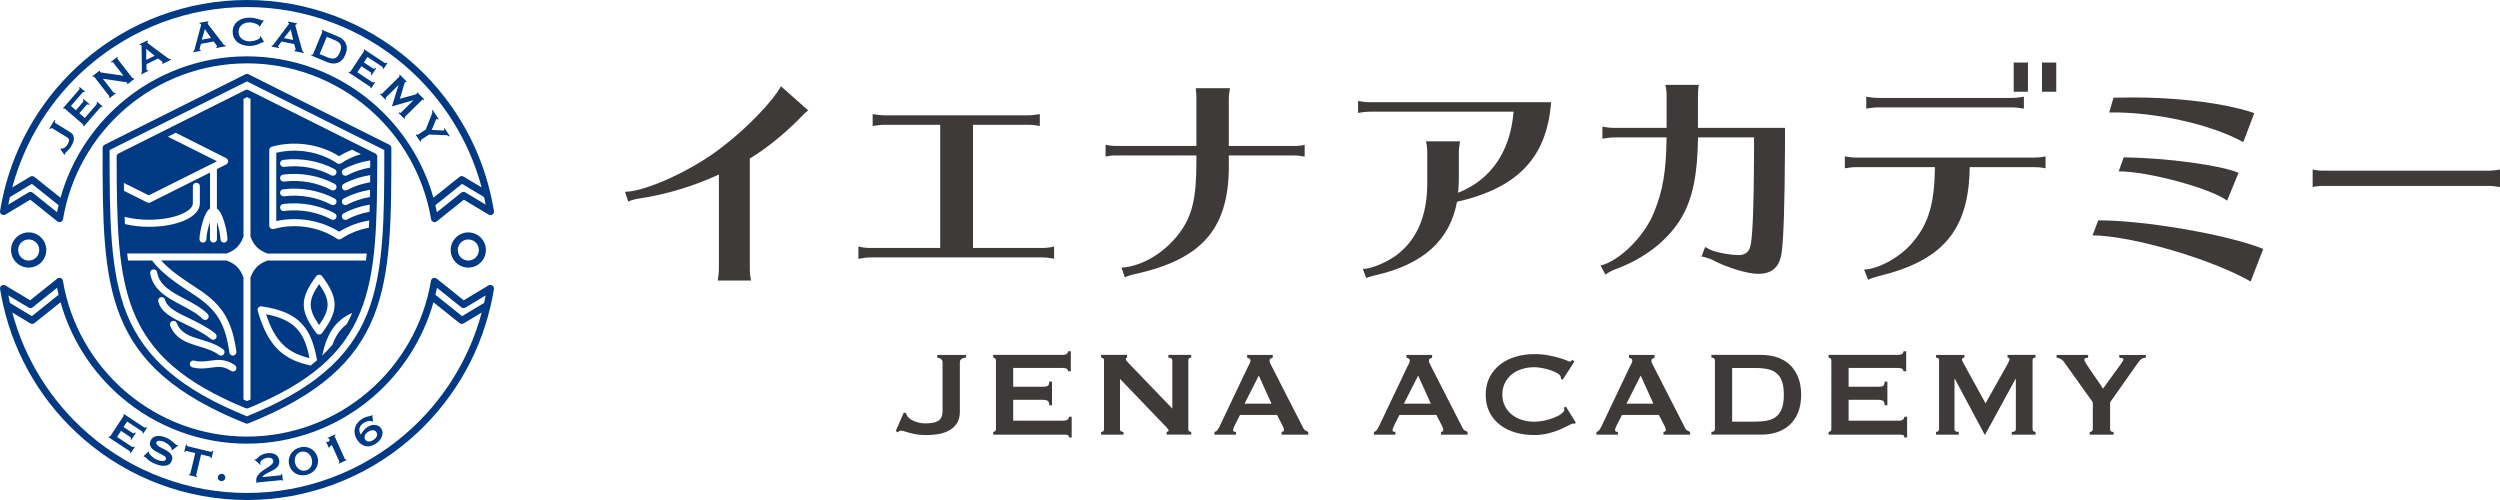 <?xml version="1.0" encoding="utf-8"?>
<svg version="1.1" xmlns="http://www.w3.org/2000/svg" xmlns:xlink="http://www.w3.org/1999/xlink" x="0px" y="0px" viewBox="0 0 500 100" style="enable-background:new 0 0 500 100;" xml:space="preserve">
<style type="text/css">
	.st0{fill:#003984;}
	.st1{fill:#3E3A39;}

	.p-header .st0,
	.p-header .st1 {
		transition: fill .5s ease;
	}

	@media screen and (min-width: 769px) {
		.p-header.top .st0,
		.p-header.top .st1 {
			fill: #fff;
		}
	}
	@media screen and (max-width: 768px) {
		body:not(.open-menu) .p-header.top .st0,
		body:not(.open-menu) .p-header.top .st1 {
			fill: #fff;
		}
	}

	.p-footer .st0,
	.p-footer .st1,
	.gFooter .st0,
	.gFooter .st1 {
		fill: #fff;
	}
</style>
<g>
	<path class="st0" d="M10.02,25.81l-0.16-0.1l1.05-1.71l0.16,0.1c-0.06,0.1-0.09,0.2-0.09,0.31c0,0.1,0.05,0.18,0.13,0.23l2.97,1.82
		c0.23,0.14,0.41,0.32,0.52,0.52c0.11,0.21,0.17,0.43,0.18,0.68c0,0.25-0.05,0.51-0.15,0.79c-0.1,0.28-0.25,0.56-0.43,0.86
		c-0.11,0.19-0.23,0.35-0.35,0.49c-0.12,0.14-0.23,0.26-0.34,0.37c-0.11,0.1-0.21,0.19-0.29,0.27c-0.09,0.07-0.15,0.14-0.19,0.2
		c-0.04,0.07-0.04,0.14,0.01,0.23l-0.17,0.08l-0.81-1.15l0.14-0.11c0.11,0.04,0.22,0.05,0.34,0.02c0.12-0.03,0.24-0.08,0.35-0.16
		c0.12-0.08,0.23-0.17,0.33-0.28c0.1-0.11,0.19-0.22,0.26-0.34c0.22-0.36,0.33-0.65,0.33-0.88c0-0.23-0.15-0.43-0.44-0.61
		l-2.89-1.77c-0.08-0.05-0.17-0.06-0.26-0.01C10.13,25.68,10.06,25.74,10.02,25.81z M12.84,21.7c0.05-0.01,0.1,0.01,0.15,0.05
		l3.63,3.14c0.05,0.04,0.07,0.09,0.07,0.14c0,0.05-0.02,0.09-0.05,0.13l0.14,0.12l3.22-3.72c0.07-0.08,0.13-0.14,0.19-0.18
		c0.05-0.04,0.12-0.03,0.2,0.04l0.12-0.14l-1.09-0.95l-0.12,0.14c0.06,0.06,0.09,0.12,0.09,0.21c-0.01,0.08-0.04,0.16-0.11,0.24
		l-2.31,2.67l-1.1-0.95l1.35-1.57c0.09-0.11,0.18-0.17,0.27-0.2c0.09-0.03,0.19,0.01,0.31,0.12l0.12-0.14l-1.25-1.08l-0.12,0.14
		c0.12,0.11,0.17,0.2,0.15,0.28c-0.02,0.08-0.08,0.18-0.17,0.29l-1.35,1.57l-0.99-0.86l2.24-2.59c0.1-0.11,0.18-0.18,0.25-0.2
		c0.07-0.02,0.13,0,0.19,0.05l0.12-0.14l-1.05-0.91l-0.12,0.14c0.06,0.05,0.09,0.11,0.08,0.19c0,0.08-0.06,0.17-0.15,0.28
		l-3.15,3.64l0.14,0.12C12.75,21.74,12.79,21.71,12.84,21.7z M18.89,15.42l2.94,3.79c0.08,0.1,0.06,0.19-0.04,0.27l0.12,0.15
		l1.24-0.96l-0.12-0.15c-0.13,0.1-0.23,0.1-0.31,0l-2.15-2.77l4.6,0.68c0.16,0.02,0.25,0.05,0.28,0.09c0.04,0.05,0.02,0.1-0.05,0.16
		l0.12,0.15l1.35-1.05l-0.12-0.15c-0.11,0.08-0.2,0.07-0.28-0.03l-2.94-3.79c-0.08-0.1-0.06-0.19,0.04-0.27l-0.12-0.15l-1.26,0.98
		l0.12,0.15c0.14-0.11,0.26-0.12,0.33-0.02l2.06,2.65l-4.32-0.63c-0.2-0.02-0.31-0.06-0.35-0.1c-0.04-0.06-0.04-0.1,0-0.14
		l-0.12-0.15l-1.43,1.11l0.12,0.15C18.72,15.31,18.81,15.32,18.89,15.42z M27.99,9.03l-0.08-0.17l1.6-0.79l0.08,0.17
		c-0.04,0.03-0.07,0.07-0.11,0.12c-0.03,0.04-0.03,0.1,0,0.17c0.03,0.05,0.06,0.1,0.11,0.14c0.05,0.04,0.11,0.09,0.2,0.15l3.88,2.88
		c0.07,0.05,0.13,0.08,0.2,0.09c0.07,0.01,0.15,0.01,0.23,0l0.08,0.17l-1.67,0.83l-0.08-0.17c0.03-0.01,0.05-0.04,0.08-0.08
		c0.03-0.04,0.03-0.08,0.01-0.11c-0.03-0.06-0.1-0.13-0.2-0.21l-0.71-0.52l-2.31,1.14l-0.01,0.84c0,0.16,0.02,0.27,0.05,0.33
		c0.03,0.07,0.11,0.07,0.23,0.01l0.08,0.17l-1.34,0.67l-0.08-0.17c0.08-0.05,0.12-0.13,0.13-0.22c0.01-0.09,0.02-0.19,0.02-0.3
		L28.32,9.6c0-0.1,0.01-0.2,0.01-0.29c0-0.09-0.01-0.16-0.04-0.21c-0.03-0.06-0.08-0.1-0.13-0.1C28.1,9.01,28.05,9.01,27.99,9.03z
		 M29.25,11.98l1.68-0.83l-1.67-1.37L29.25,11.98z M38.68,10.44l-0.03-0.19c0.09-0.03,0.15-0.09,0.19-0.17
		c0.04-0.09,0.07-0.18,0.1-0.29l1.17-4.4c0.03-0.1,0.06-0.19,0.08-0.27c0.02-0.08,0.03-0.15,0.02-0.21
		c-0.01-0.07-0.05-0.11-0.1-0.13c-0.05-0.02-0.11-0.03-0.17-0.03l-0.03-0.19l1.76-0.32l0.03,0.19c-0.05,0.02-0.09,0.05-0.13,0.08
		c-0.04,0.03-0.06,0.09-0.04,0.16c0.01,0.06,0.03,0.11,0.07,0.16c0.03,0.05,0.08,0.12,0.15,0.2l2.94,3.83
		c0.05,0.07,0.11,0.12,0.17,0.14c0.07,0.02,0.14,0.05,0.22,0.07l0.03,0.19l-1.83,0.34L43.25,9.4c0.03-0.01,0.06-0.02,0.1-0.05
		c0.04-0.03,0.05-0.06,0.05-0.1c-0.01-0.07-0.06-0.15-0.13-0.25l-0.54-0.7l-2.53,0.47l-0.24,0.81c-0.04,0.16-0.06,0.27-0.05,0.33
		c0.01,0.08,0.09,0.1,0.22,0.08l0.03,0.19L38.68,10.44z M40.36,7.94l1.85-0.34l-1.23-1.77L40.36,7.94z M47.53,8.46
		C47.84,8.7,48.2,8.88,48.61,9c0.41,0.12,0.83,0.18,1.28,0.19c0.34,0.01,0.66-0.03,0.97-0.1c0.31-0.07,0.59-0.16,0.83-0.26
		c0.24-0.1,0.45-0.19,0.61-0.28c0.16-0.08,0.26-0.12,0.3-0.12c0.02,0,0.04,0,0.06,0.01c0.02,0,0.04,0.01,0.06,0.01l0.09-0.08
		l-0.68-1.13l-0.15,0.08c0.03,0.04,0.04,0.08,0.04,0.13c0,0.09-0.07,0.19-0.21,0.29c-0.14,0.1-0.31,0.19-0.52,0.27
		c-0.21,0.08-0.43,0.14-0.68,0.19c-0.25,0.05-0.48,0.07-0.71,0.07c-0.3,0-0.58-0.05-0.85-0.14c-0.27-0.09-0.5-0.22-0.7-0.38
		c-0.2-0.17-0.36-0.37-0.47-0.6c-0.12-0.24-0.17-0.51-0.17-0.81c0-0.3,0.07-0.57,0.19-0.8c0.12-0.23,0.29-0.43,0.49-0.59
		c0.2-0.16,0.44-0.28,0.71-0.36c0.27-0.08,0.56-0.12,0.85-0.11c0.18,0,0.37,0.03,0.57,0.07c0.21,0.05,0.4,0.1,0.59,0.17
		c0.19,0.07,0.34,0.14,0.47,0.22C51.71,5,51.78,5.08,51.8,5.15c0.01,0.03,0.01,0.05,0.01,0.07c0,0.02,0,0.04,0,0.06l0.1,0.08
		l0.84-1.26l-0.16-0.13c-0.01,0.02-0.03,0.05-0.06,0.08c-0.03,0.04-0.06,0.05-0.09,0.05c-0.03,0-0.1-0.03-0.23-0.09
		c-0.13-0.06-0.3-0.12-0.51-0.19c-0.22-0.07-0.47-0.13-0.76-0.19c-0.29-0.06-0.62-0.09-0.98-0.1c-0.44-0.01-0.87,0.05-1.28,0.16
		c-0.41,0.11-0.77,0.29-1.09,0.52c-0.32,0.23-0.57,0.53-0.76,0.88c-0.19,0.35-0.29,0.76-0.29,1.23c-0.01,0.47,0.08,0.89,0.25,1.24
		C46.98,7.92,47.22,8.22,47.53,8.46z M55.77,9.61l-1.47-0.3l0.04-0.19c0.09,0,0.17-0.03,0.24-0.09c0.07-0.07,0.13-0.14,0.2-0.23
		l2.73-3.64c0.07-0.08,0.13-0.15,0.18-0.22c0.05-0.07,0.09-0.13,0.1-0.18c0.01-0.07,0-0.12-0.04-0.16C57.7,4.56,57.65,4.53,57.6,4.5
		l0.04-0.19l1.75,0.35l-0.04,0.19c-0.05,0-0.1,0.01-0.16,0.03s-0.09,0.06-0.1,0.14c-0.01,0.06-0.01,0.11,0,0.17
		c0.01,0.06,0.03,0.14,0.06,0.24l1.3,4.65c0.02,0.08,0.05,0.15,0.11,0.19c0.05,0.05,0.11,0.09,0.18,0.14l-0.04,0.19l-1.82-0.37
		l0.04-0.19c0.03,0.01,0.06,0,0.11-0.01c0.05-0.01,0.07-0.04,0.08-0.08c0.01-0.07,0-0.16-0.03-0.29l-0.24-0.85l-2.53-0.51L55.8,8.98
		c-0.1,0.13-0.15,0.23-0.17,0.29c-0.02,0.08,0.04,0.13,0.17,0.15L55.77,9.61z M56.79,7.62l1.84,0.37l-0.48-2.1L56.79,7.62z
		 M65.48,12.44l-3.24-1.34l0.07-0.18c0.15,0.06,0.25,0.03,0.3-0.08l1.84-4.43c0.05-0.12,0-0.21-0.15-0.27l0.07-0.18l3.24,1.34
		c0.36,0.15,0.67,0.34,0.94,0.57c0.27,0.23,0.47,0.5,0.61,0.81c0.14,0.31,0.21,0.65,0.2,1.02c0,0.38-0.1,0.78-0.28,1.22
		c-0.18,0.44-0.4,0.79-0.67,1.06c-0.26,0.27-0.55,0.46-0.87,0.58c-0.32,0.12-0.65,0.16-1,0.14C66.19,12.67,65.84,12.59,65.48,12.44z
		 M65.44,11.44c0.31,0.13,0.58,0.21,0.83,0.25c0.25,0.04,0.48,0.03,0.68-0.04c0.2-0.07,0.39-0.2,0.56-0.39
		c0.17-0.19,0.32-0.45,0.46-0.79c0.14-0.34,0.22-0.63,0.24-0.89c0.02-0.25-0.02-0.48-0.12-0.67c-0.09-0.2-0.24-0.37-0.45-0.51
		c-0.21-0.15-0.46-0.28-0.77-0.41l-1.51-0.63l-1.43,3.45L65.44,11.44z M74.08,17.38c0.05,0.05,0.04,0.12-0.02,0.2l0.16,0.11
		l0.8-1.21l-0.16-0.11c-0.05,0.07-0.11,0.11-0.19,0.11c-0.08,0-0.17-0.02-0.26-0.08l-2.94-1.95l0.81-1.21l1.73,1.14
		c0.12,0.08,0.2,0.16,0.23,0.24c0.04,0.08,0.01,0.19-0.08,0.32l0.16,0.11l0.91-1.37l-0.16-0.11c-0.09,0.14-0.18,0.2-0.26,0.19
		c-0.09-0.01-0.19-0.05-0.31-0.13l-1.73-1.15l0.72-1.09l2.85,1.89c0.12,0.08,0.2,0.16,0.23,0.22c0.03,0.07,0.02,0.13-0.02,0.19
		l0.16,0.1l0.77-1.16l-0.16-0.1c-0.04,0.06-0.1,0.1-0.18,0.1c-0.08,0.01-0.17-0.03-0.3-0.11l-4.01-2.66l-0.11,0.16
		c0.04,0.03,0.07,0.06,0.08,0.11c0.01,0.05,0,0.1-0.03,0.15l-2.65,4c-0.04,0.05-0.08,0.08-0.13,0.09c-0.05,0.01-0.1-0.01-0.14-0.03
		l-0.11,0.16l4.1,2.72C73.97,17.28,74.03,17.33,74.08,17.38z M79.87,15.33l-3.43,3.38c-0.04,0.04-0.09,0.06-0.15,0.06
		c-0.05-0.01-0.1-0.03-0.14-0.07l-0.14,0.13l1.11,1.13l0.14-0.13c-0.14-0.14-0.16-0.26-0.07-0.34l2.5-2.47l0.01,0.01l-1.31,4.22
		l0.02,0.02l4.26-1.22l0.01,0.02l-2.5,2.46c-0.09,0.09-0.2,0.07-0.34-0.07l-0.14,0.13l1.17,1.18l0.14-0.13
		c-0.04-0.04-0.06-0.09-0.07-0.14c-0.01-0.05,0.01-0.1,0.06-0.15l3.43-3.38c0.05-0.04,0.09-0.06,0.14-0.05
		c0.05,0.01,0.09,0.04,0.13,0.08l0.14-0.13l-1.37-1.39l-0.14,0.13c0.06,0.06,0.07,0.12,0.01,0.18c-0.03,0.03-0.07,0.05-0.13,0.07
		c-0.06,0.02-0.13,0.04-0.23,0.07l-3,0.82l0.89-3c0.02-0.07,0.04-0.13,0.06-0.19c0.02-0.06,0.04-0.1,0.07-0.13
		c0.03-0.03,0.07-0.04,0.11-0.03c0.04,0.01,0.08,0.03,0.1,0.06l0.14-0.13l-1.39-1.41l-0.14,0.13c0.04,0.04,0.07,0.08,0.08,0.13
		C79.93,15.24,79.92,15.29,79.87,15.33z M85.15,25.91l-1.57,1.03c-0.05,0.03-0.1,0.04-0.15,0.02c-0.05-0.02-0.09-0.05-0.13-0.11
		l-0.16,0.1l0.92,1.4l0.16-0.1c-0.09-0.14-0.08-0.24,0.03-0.31l1.57-1.03l3.11,0.11c0.15,0,0.28,0.01,0.37,0.02
		c0.09,0.01,0.17,0.03,0.23,0.05c0.06,0.02,0.11,0.05,0.15,0.09c0.04,0.04,0.07,0.08,0.1,0.12l0.16-0.1l-1.01-1.55l-0.16,0.1
		c0.03,0.05,0.06,0.1,0.08,0.17c0.02,0.06,0.02,0.11-0.02,0.14c-0.04,0.02-0.08,0.03-0.14,0.03s-0.14,0-0.24,0l-2.1-0.1
		c0.07-0.16,0.16-0.36,0.25-0.6c0.1-0.24,0.19-0.47,0.28-0.7c0.09-0.22,0.18-0.42,0.25-0.6c0.08-0.17,0.13-0.27,0.17-0.29
		c0.06-0.04,0.11-0.04,0.16,0c0.05,0.04,0.09,0.08,0.12,0.14l0.16-0.1l-1.2-1.84l-0.16,0.1c0.04,0.06,0.07,0.14,0.08,0.26
		c0.01,0.11,0.01,0.21-0.03,0.29L85.15,25.91z M29.26,85.44c-0.04,0.06-0.1,0.1-0.18,0.11c-0.08,0.01-0.17-0.03-0.3-0.11l-4.02-2.65
		l-0.1,0.16c0.04,0.03,0.07,0.06,0.08,0.11c0.01,0.05,0.01,0.1-0.03,0.15l-2.64,4.01c-0.03,0.05-0.08,0.08-0.13,0.09
		c-0.05,0.01-0.1-0.01-0.14-0.03l-0.1,0.16l4.11,2.7c0.09,0.06,0.16,0.11,0.2,0.16c0.05,0.05,0.04,0.12-0.01,0.21l0.16,0.1l0.8-1.21
		l-0.16-0.1c-0.05,0.07-0.11,0.11-0.19,0.11c-0.08,0-0.17-0.02-0.26-0.08l-2.95-1.94l0.8-1.22l1.73,1.14
		c0.12,0.08,0.2,0.16,0.24,0.24c0.04,0.08,0.01,0.19-0.07,0.32l0.16,0.1l0.91-1.38L27,86.48c-0.09,0.14-0.18,0.2-0.26,0.19
		c-0.09-0.01-0.19-0.05-0.31-0.13l-1.73-1.14l0.72-1.09l2.86,1.88c0.12,0.08,0.2,0.15,0.23,0.22c0.03,0.07,0.02,0.13-0.02,0.19
		l0.16,0.1l0.77-1.17L29.26,85.44z M34.4,90.07l1.19-0.93l-0.08-0.13c-0.06,0.02-0.13,0.01-0.22-0.02
		c-0.08-0.04-0.18-0.11-0.28-0.21c-0.1-0.11-0.24-0.23-0.4-0.36c-0.16-0.14-0.35-0.29-0.58-0.45c-0.23-0.16-0.52-0.31-0.86-0.46
		c-0.4-0.17-0.77-0.28-1.11-0.31c-0.34-0.03-0.64-0.02-0.89,0.05c-0.26,0.07-0.48,0.18-0.65,0.33c-0.18,0.15-0.31,0.33-0.39,0.53
		c-0.13,0.3-0.17,0.56-0.14,0.8c0.03,0.23,0.12,0.44,0.26,0.63c0.14,0.19,0.32,0.35,0.53,0.5c0.22,0.15,0.44,0.28,0.68,0.41
		c0.24,0.12,0.47,0.24,0.7,0.35c0.23,0.11,0.43,0.22,0.6,0.33c0.17,0.11,0.3,0.23,0.38,0.35c0.08,0.12,0.09,0.25,0.03,0.4
		c-0.06,0.15-0.18,0.24-0.34,0.28c-0.16,0.04-0.34,0.05-0.53,0.03c-0.19-0.02-0.38-0.06-0.56-0.12c-0.18-0.06-0.33-0.11-0.44-0.16
		c-0.15-0.06-0.31-0.15-0.48-0.27c-0.17-0.12-0.33-0.24-0.48-0.37c-0.15-0.13-0.27-0.26-0.37-0.39c-0.1-0.13-0.16-0.25-0.17-0.34
		c-0.01-0.06,0-0.11,0.03-0.17l-0.08-0.09l-1.04,0.95l0.1,0.14c0.06-0.04,0.11-0.04,0.16-0.02c0.07,0.03,0.15,0.09,0.22,0.18
		c0.08,0.09,0.18,0.2,0.32,0.33c0.14,0.13,0.32,0.27,0.55,0.42c0.23,0.15,0.53,0.3,0.9,0.46c0.27,0.11,0.56,0.22,0.89,0.31
		c0.33,0.09,0.65,0.13,0.97,0.12c0.32-0.01,0.61-0.08,0.88-0.22c0.27-0.14,0.48-0.37,0.62-0.71c0.12-0.29,0.17-0.55,0.13-0.78
		c-0.04-0.23-0.12-0.44-0.26-0.62c-0.14-0.19-0.32-0.35-0.53-0.5c-0.22-0.15-0.44-0.29-0.68-0.41c-0.24-0.12-0.47-0.24-0.7-0.36
		c-0.23-0.11-0.43-0.23-0.6-0.35c-0.17-0.12-0.29-0.24-0.37-0.37c-0.08-0.13-0.09-0.27-0.02-0.42c0.05-0.11,0.13-0.18,0.24-0.22
		c0.11-0.04,0.24-0.06,0.38-0.05c0.14,0.01,0.29,0.03,0.46,0.07c0.16,0.04,0.31,0.09,0.46,0.16c0.19,0.08,0.37,0.18,0.54,0.29
		c0.17,0.12,0.33,0.24,0.46,0.37c0.14,0.13,0.25,0.25,0.34,0.38c0.09,0.13,0.14,0.24,0.16,0.34c0.01,0.07,0.01,0.16-0.02,0.26
		L34.4,90.07z M42.33,90.34c-0.07,0.02-0.13,0.02-0.19,0.01l-4.56-1.09c-0.06-0.01-0.12-0.05-0.17-0.09
		c-0.05-0.05-0.06-0.12-0.04-0.22l-0.18-0.04l-0.34,1.44l0.18,0.04c0.02-0.1,0.07-0.15,0.13-0.17c0.07-0.02,0.13-0.02,0.19-0.01
		l1.7,0.4l-0.98,4.09c-0.01,0.06-0.04,0.1-0.09,0.13c-0.05,0.02-0.09,0.03-0.14,0.02l-0.04,0.18l1.58,0.38l0.04-0.18
		c-0.15-0.04-0.21-0.12-0.18-0.24l0.98-4.09l1.7,0.4c0.06,0.01,0.12,0.05,0.17,0.09c0.05,0.05,0.06,0.12,0.04,0.22l0.18,0.04
		l0.34-1.44l-0.18-0.04C42.44,90.26,42.39,90.32,42.33,90.34z M44.4,94.77c-0.2-0.02-0.39,0.03-0.55,0.16
		c-0.16,0.13-0.26,0.3-0.28,0.5c-0.02,0.2,0.03,0.38,0.16,0.53c0.13,0.15,0.3,0.24,0.5,0.26c0.2,0.02,0.39-0.03,0.55-0.15
		c0.16-0.12,0.25-0.28,0.28-0.48c0.02-0.2-0.03-0.39-0.16-0.55C44.77,94.88,44.61,94.79,44.4,94.77z M56.28,94.76
		c0.01,0.14-0.01,0.23-0.08,0.26c-0.06,0.03-0.13,0.06-0.21,0.06l-3.47,0.34l-0.01-0.11c0.17-0.19,0.38-0.36,0.61-0.5
		c0.24-0.14,0.49-0.27,0.75-0.4c0.26-0.13,0.51-0.26,0.76-0.39c0.25-0.13,0.47-0.28,0.66-0.45c0.19-0.17,0.34-0.37,0.45-0.6
		c0.1-0.23,0.14-0.51,0.11-0.84c-0.03-0.31-0.12-0.56-0.26-0.77c-0.14-0.2-0.32-0.36-0.54-0.48c-0.21-0.12-0.45-0.19-0.71-0.23
		c-0.26-0.04-0.53-0.04-0.79-0.02c-0.41,0.04-0.75,0.13-1.04,0.26c-0.28,0.13-0.52,0.27-0.7,0.42c-0.18,0.15-0.33,0.28-0.43,0.39
		c-0.1,0.12-0.17,0.18-0.22,0.18c-0.03,0-0.07,0-0.1-0.01c-0.03-0.01-0.06-0.02-0.09-0.03l-0.1,0.08l1.2,1.05l0.1-0.08
		c-0.03-0.02-0.06-0.05-0.08-0.11c-0.02-0.05-0.04-0.1-0.04-0.13c-0.01-0.15,0.03-0.28,0.13-0.41c0.1-0.13,0.23-0.24,0.39-0.34
		c0.15-0.1,0.31-0.18,0.49-0.24c0.17-0.06,0.32-0.09,0.44-0.11c0.12-0.01,0.24-0.01,0.37,0c0.13,0.01,0.25,0.04,0.36,0.09
		c0.11,0.05,0.2,0.12,0.28,0.21c0.08,0.09,0.12,0.21,0.14,0.35c0.02,0.22-0.05,0.42-0.22,0.59c-0.17,0.18-0.39,0.36-0.65,0.54
		c-0.27,0.18-0.55,0.36-0.86,0.55c-0.31,0.19-0.59,0.39-0.85,0.62c-0.26,0.23-0.47,0.49-0.63,0.77c-0.16,0.28-0.22,0.61-0.18,0.98
		l0.04,0.38l0.13-0.01c-0.01-0.06,0.01-0.1,0.06-0.12c0.05-0.02,0.11-0.03,0.19-0.03l4.43-0.43c0.08-0.01,0.15-0.01,0.22-0.01
		c0.07,0,0.1,0.04,0.11,0.12l0.13-0.01l-0.14-1.4L56.28,94.76z M63.51,91.48c0.11,0.4,0.13,0.79,0.07,1.16
		c-0.06,0.37-0.18,0.71-0.37,1.02c-0.19,0.31-0.44,0.57-0.75,0.8c-0.31,0.22-0.66,0.38-1.06,0.49c-0.39,0.11-0.78,0.14-1.16,0.1
		c-0.38-0.04-0.73-0.14-1.05-0.32c-0.32-0.17-0.6-0.41-0.83-0.7c-0.24-0.29-0.41-0.64-0.51-1.04c-0.11-0.4-0.13-0.79-0.07-1.16
		c0.06-0.37,0.18-0.72,0.37-1.03c0.19-0.31,0.44-0.58,0.75-0.81c0.31-0.23,0.66-0.39,1.05-0.5c0.39-0.11,0.78-0.14,1.16-0.09
		c0.38,0.04,0.73,0.16,1.05,0.33c0.32,0.18,0.6,0.41,0.83,0.71C63.23,90.73,63.4,91.08,63.51,91.48z M62.35,91.79
		c-0.07-0.27-0.18-0.5-0.32-0.71c-0.15-0.21-0.31-0.37-0.5-0.5c-0.19-0.13-0.4-0.21-0.63-0.25c-0.23-0.04-0.46-0.03-0.7,0.03
		c-0.24,0.06-0.45,0.17-0.63,0.32c-0.18,0.15-0.32,0.33-0.42,0.53c-0.1,0.21-0.16,0.43-0.19,0.68c-0.02,0.25,0,0.51,0.07,0.77
		c0.07,0.27,0.18,0.5,0.32,0.71c0.15,0.21,0.31,0.37,0.5,0.5c0.19,0.13,0.4,0.21,0.63,0.25c0.23,0.04,0.46,0.03,0.7-0.03
		c0.24-0.06,0.45-0.17,0.63-0.32c0.18-0.15,0.32-0.33,0.42-0.53c0.1-0.21,0.16-0.43,0.19-0.68C62.44,92.31,62.42,92.05,62.35,91.79z
		 M69.11,91.91c-0.07-0.01-0.13-0.07-0.17-0.18l-1.99-4.41c-0.03-0.06-0.03-0.12,0.01-0.18c0.04-0.06,0.09-0.11,0.16-0.15
		l-0.05-0.12l-1.56,0.7l0.05,0.12c0.08-0.02,0.14-0.03,0.19-0.02c0.05,0.01,0.1,0.06,0.14,0.15c0.04,0.1,0.04,0.19,0,0.3
		c-0.04,0.1-0.12,0.18-0.23,0.23c-0.05,0.02-0.11,0.04-0.18,0.04c-0.07,0-0.11-0.02-0.14-0.08l-0.12,0.05l0.55,1.21l0.12-0.05
		c0-0.06,0.01-0.12,0.05-0.17c0.04-0.05,0.08-0.1,0.13-0.14c0.05-0.04,0.1-0.08,0.16-0.11c0.06-0.03,0.11-0.06,0.15-0.08l1.45,3.22
		c0.05,0.11,0.06,0.19,0.03,0.25c-0.03,0.06-0.08,0.1-0.14,0.13l0.05,0.12L69.36,92l-0.05-0.12C69.24,91.91,69.18,91.92,69.11,91.91
		z M76.23,85.69c0.18,0.28,0.28,0.56,0.28,0.86c0,0.3-0.06,0.58-0.17,0.85c-0.12,0.27-0.28,0.52-0.49,0.75
		c-0.21,0.23-0.44,0.42-0.68,0.58c-0.35,0.23-0.7,0.39-1.04,0.48c-0.34,0.08-0.67,0.09-1,0.02c-0.32-0.07-0.63-0.21-0.92-0.42
		c-0.29-0.21-0.55-0.49-0.78-0.84c-0.23-0.35-0.39-0.72-0.47-1.1c-0.08-0.38-0.08-0.76,0-1.12c0.08-0.36,0.22-0.71,0.44-1.03
		c0.22-0.32,0.51-0.6,0.86-0.84c0.28-0.19,0.53-0.32,0.74-0.41c0.21-0.08,0.4-0.14,0.57-0.18c0.17-0.04,0.31-0.06,0.41-0.07
		c0.11-0.01,0.18-0.03,0.23-0.06c0.04-0.02,0.07-0.05,0.1-0.08c0.03-0.03,0.04-0.05,0.05-0.07l0.11,0.01l0.12,1.29l-0.13,0.04
		c-0.03-0.02-0.06-0.04-0.08-0.07c-0.02-0.02-0.06-0.04-0.1-0.05c-0.12-0.05-0.25-0.07-0.4-0.05c-0.15,0.02-0.3,0.05-0.45,0.09
		c-0.15,0.05-0.28,0.1-0.41,0.16c-0.12,0.06-0.22,0.12-0.29,0.16c-0.45,0.3-0.72,0.64-0.83,1.04c-0.1,0.4-0.01,0.83,0.27,1.3
		c0.18-0.33,0.36-0.61,0.56-0.85c0.2-0.24,0.45-0.47,0.77-0.68c0.22-0.14,0.45-0.25,0.7-0.33c0.25-0.08,0.5-0.11,0.74-0.09
		c0.25,0.01,0.48,0.08,0.7,0.19C75.88,85.27,76.07,85.44,76.23,85.69z M75.28,86.43c-0.16-0.25-0.4-0.37-0.7-0.38
		c-0.3-0.01-0.62,0.1-0.96,0.32c-0.33,0.22-0.56,0.48-0.66,0.76c-0.11,0.28-0.08,0.55,0.08,0.79c0.16,0.25,0.4,0.37,0.7,0.38
		c0.3,0.01,0.62-0.1,0.96-0.32c0.33-0.22,0.56-0.47,0.66-0.76C75.47,86.94,75.44,86.68,75.28,86.43z M0.01,42.21
		c0.18-1.12,0.4-2.23,0.66-3.34c0.01-0.04,0.01-0.08,0.03-0.12c2.38-10.28,8-19.62,16.07-26.6C25.84,4.31,37.43,0,49.4,0
		c11.97,0,23.56,4.31,32.63,12.15c8.08,6.98,13.7,16.32,16.07,26.6c0.01,0.04,0.02,0.08,0.03,0.12c0.25,1.1,0.48,2.21,0.66,3.34
		c0.04,0.27-0.08,0.54-0.3,0.69c-0.23,0.15-0.52,0.16-0.76,0.02l-4.96-2.98l-5.42,4.34c-0.13,0.1-0.28,0.15-0.44,0.15
		c-0.08,0-0.17-0.02-0.25-0.05c-0.23-0.09-0.4-0.3-0.44-0.54c-1.43-8.6-5.9-16.49-12.58-22.21c-6.75-5.78-15.36-8.96-24.23-8.96
		c-8.88,0-17.48,3.18-24.23,8.96c-6.68,5.72-11.14,13.6-12.58,22.21c-0.04,0.25-0.21,0.45-0.44,0.54c-0.23,0.09-0.5,0.05-0.69-0.11
		l-5.42-4.34l-4.96,2.98c-0.23,0.14-0.53,0.13-0.76-0.02C0.08,42.75-0.03,42.48,0.01,42.21z M11.72,41.04l-5.34-4.27l-4.4,2.64
		c-0.11,0.5-0.22,1-0.32,1.51l4.06-2.44c0.25-0.15,0.57-0.13,0.8,0.05l4.88,3.91C11.5,41.97,11.61,41.51,11.72,41.04z M97.13,40.92
		c-0.1-0.51-0.21-1.01-0.32-1.51l-4.4-2.64l-5.34,4.27c0.11,0.46,0.22,0.93,0.31,1.4l4.88-3.91c0.23-0.18,0.55-0.21,0.8-0.05
		L97.13,40.92z M2.45,37.49l3.62-2.17c0.25-0.15,0.57-0.13,0.8,0.05l5.23,4.18c2.06-7.33,6.28-13.96,12.14-18.98
		c7.01-6,15.94-9.3,25.15-9.3s18.14,3.3,25.15,9.3c5.86,5.02,10.08,11.65,12.14,18.98l5.23-4.18c0.23-0.18,0.55-0.21,0.8-0.05
		l3.62,2.17c-2.5-9.36-7.8-17.85-15.23-24.27C72.29,5.6,61.03,1.41,49.4,1.41c-11.63,0-22.89,4.19-31.71,11.81
		C10.25,19.63,4.96,28.12,2.45,37.49z M98.79,57.79c-0.18,1.12-0.4,2.23-0.66,3.34c-0.01,0.04-0.01,0.08-0.03,0.12
		c-2.38,10.28-8,19.63-16.07,26.6C72.96,95.69,61.37,100,49.4,100c-11.97,0-23.56-4.31-32.63-12.15
		c-8.08-6.98-13.7-16.32-16.07-26.6c-0.01-0.04-0.02-0.08-0.03-0.12c-0.25-1.1-0.48-2.21-0.66-3.34c-0.04-0.27,0.08-0.54,0.3-0.69
		c0.23-0.15,0.52-0.16,0.76-0.02l4.96,2.98l5.42-4.34c0.2-0.16,0.46-0.2,0.69-0.11c0.23,0.09,0.4,0.3,0.44,0.54
		c1.43,8.6,5.9,16.49,12.58,22.21c6.75,5.78,15.36,8.96,24.23,8.96c8.88,0,17.48-3.18,24.23-8.96c6.68-5.71,11.14-13.6,12.58-22.21
		c0.04-0.25,0.21-0.45,0.44-0.54c0.23-0.09,0.5-0.05,0.69,0.11l5.42,4.34l4.96-2.98c0.23-0.14,0.53-0.13,0.76,0.02
		C98.71,57.25,98.83,57.52,98.79,57.79z M87.08,58.96l5.34,4.27l4.4-2.64c0.11-0.5,0.22-1,0.32-1.51l-4.06,2.44
		c-0.25,0.15-0.57,0.13-0.8-0.05l-4.88-3.91C87.29,58.03,87.19,58.49,87.08,58.96z M1.66,59.08c0.1,0.51,0.21,1.01,0.32,1.51
		l4.4,2.64l5.34-4.27c-0.11-0.46-0.22-0.93-0.31-1.4l-4.88,3.91c-0.23,0.18-0.55,0.21-0.8,0.05L1.66,59.08z M96.34,62.51l-3.62,2.17
		c-0.11,0.07-0.24,0.1-0.36,0.1c-0.16,0-0.31-0.05-0.44-0.15l-5.23-4.18c-2.06,7.33-6.28,13.96-12.14,18.98
		c-7.01,6-15.94,9.3-25.15,9.3s-18.14-3.3-25.15-9.3c-5.86-5.02-10.08-11.65-12.14-18.98l-5.23,4.18c-0.13,0.1-0.28,0.15-0.44,0.15
		c-0.12,0-0.25-0.03-0.36-0.1l-3.62-2.17c2.5,9.36,7.8,17.85,15.23,24.27C26.5,94.4,37.77,98.59,49.4,98.59
		c11.63,0,22.89-4.19,31.71-11.81C88.55,80.37,93.84,71.88,96.34,62.51z M5.74,46.48c1.94,0,3.52,1.58,3.52,3.52
		s-1.58,3.52-3.52,3.52S2.21,51.94,2.21,50S3.79,46.48,5.74,46.48z M5.74,47.89c-1.16,0-2.11,0.95-2.11,2.11s0.95,2.11,2.11,2.11
		S7.85,51.17,7.85,50S6.9,47.89,5.74,47.89z M93.66,46.48c1.94,0,3.52,1.58,3.52,3.52s-1.58,3.52-3.52,3.52
		c-1.94,0-3.52-1.58-3.52-3.52S91.72,46.48,93.66,46.48z M93.66,47.89c-1.16,0-2.11,0.95-2.11,2.11s0.95,2.11,2.11,2.11
		c1.17,0,2.11-0.95,2.11-2.11S94.83,47.89,93.66,47.89z M49.66,84.68c28.61-11.44,28.61-26.95,28.61-55.1
		c0-0.27-0.15-0.51-0.39-0.63L49.71,14.86c-0.2-0.1-0.43-0.1-0.63,0L20.91,28.95c-0.24,0.12-0.39,0.36-0.39,0.63
		c0,28.15,0,43.66,28.61,55.1c0.08,0.03,0.17,0.05,0.26,0.05C49.49,84.73,49.58,84.72,49.66,84.68z M49.4,16.28l27.46,13.73
		c0,13.62-0.04,24.4-3.47,32.86c-3.59,8.85-11,15.15-24,20.39c-13-5.24-20.41-11.54-24-20.39c-3.43-8.47-3.47-19.24-3.47-32.86
		L49.4,16.28z M53.22,62.85c1.89,5.84,4.59,7.77,8.68,8.77C60.92,66.66,59.13,63.95,53.22,62.85z M63.83,56.83
		c-2.25,3.21-2.25,4.95,0,8.17C66.08,61.79,66.08,60.05,63.83,56.83z M75.45,31.32c-0.01,13.74-0.24,23.33-3.37,31.03
		c-3.42,8.44-10.13,14.21-22.42,19.29c-0.09,0.04-0.18,0.05-0.27,0.05c-0.09,0-0.18-0.02-0.27-0.05
		c-12.29-5.08-19-10.85-22.42-19.29c-3.12-7.7-3.36-17.28-3.37-31.03c0-0.27,0.15-0.51,0.39-0.63l25.35-12.68
		c0.2-0.1,0.43-0.1,0.63,0l25.35,12.68C75.3,30.81,75.45,31.05,75.45,31.32z M53.85,45.12c0,0.22,0.1,0.43,0.28,0.56
		c0.18,0.13,0.4,0.18,0.62,0.12c4.24-1.2,9.11-0.45,12.7,1.97c0.12,0.08,0.26,0.12,0.39,0.12s0.27-0.04,0.39-0.12
		c1.61-1.08,3.51-1.84,5.54-2.23c0.03-0.47,0.05-0.96,0.07-1.45c-2.18,0.37-4.24,1.14-6.01,2.25c-3.62-2.28-8.32-3.06-12.58-2.13
		V30.56c4.12-1,8.74-0.21,12.18,2.1c0.24,0.16,0.55,0.16,0.79,0c1.18-0.79,2.51-1.41,3.96-1.84l-1.76-0.88
		c-0.92,0.36-1.78,0.79-2.59,1.3c-3.88-2.44-8.99-3.17-13.47-1.9c-0.3,0.09-0.51,0.36-0.51,0.68V45.12z M66.94,39.71
		c-3.05-1.63-6.8-2.3-10.31-1.85c-0.39,0.05-0.66,0.4-0.61,0.79c0.05,0.39,0.4,0.65,0.79,0.61c3.22-0.42,6.67,0.19,9.46,1.69
		c0.11,0.06,0.22,0.08,0.33,0.08c0.25,0,0.49-0.13,0.62-0.37C67.41,40.32,67.28,39.89,66.94,39.71z M66.94,42.65
		c-3.05-1.63-6.8-2.3-10.31-1.85c-0.39,0.05-0.66,0.4-0.61,0.79c0.05,0.39,0.4,0.65,0.79,0.61c3.22-0.42,6.67,0.19,9.46,1.69
		c0.11,0.06,0.22,0.08,0.33,0.08c0.25,0,0.49-0.13,0.62-0.37C67.41,43.26,67.28,42.83,66.94,42.65z M66.94,36.77
		c-3.05-1.63-6.8-2.31-10.31-1.85c-0.39,0.05-0.66,0.4-0.61,0.79c0.05,0.39,0.4,0.65,0.79,0.61c3.22-0.42,6.67,0.19,9.46,1.69
		c0.11,0.06,0.22,0.08,0.33,0.08c0.25,0,0.49-0.13,0.62-0.37C67.41,37.38,67.28,36.95,66.94,36.77z M66.94,33.83
		c-3.05-1.63-6.81-2.31-10.31-1.85c-0.39,0.05-0.66,0.4-0.61,0.79c0.05,0.39,0.4,0.65,0.79,0.61c3.22-0.42,6.67,0.19,9.46,1.69
		c0.11,0.06,0.22,0.08,0.33,0.08c0.25,0,0.49-0.13,0.62-0.37C67.41,34.44,67.28,34.01,66.94,33.83z M73.91,42.36
		c0.02-0.48,0.03-0.95,0.04-1.44c-1.84,0.31-3.64,0.89-5.21,1.74c-0.34,0.18-0.47,0.61-0.29,0.95c0.13,0.24,0.37,0.37,0.62,0.37
		c0.11,0,0.23-0.03,0.33-0.08C70.77,43.16,72.32,42.65,73.91,42.36z M73.99,39.4c0.01-0.47,0.02-0.95,0.02-1.44
		c-1.86,0.3-3.67,0.89-5.26,1.74c-0.34,0.18-0.47,0.61-0.29,0.95c0.13,0.24,0.37,0.37,0.62,0.37c0.11,0,0.23-0.03,0.33-0.08
		C70.79,40.21,72.36,39.69,73.99,39.4z M74.03,36.45c0-0.47,0.01-0.95,0.01-1.43c-1.87,0.3-3.69,0.89-5.29,1.75
		c-0.34,0.18-0.47,0.61-0.29,0.95c0.13,0.24,0.37,0.37,0.62,0.37c0.11,0,0.23-0.03,0.33-0.08C70.8,37.26,72.39,36.74,74.03,36.45z
		 M74.04,33.51c0-0.47,0-0.95,0-1.43c-1.88,0.3-3.7,0.89-5.3,1.75c-0.34,0.18-0.47,0.61-0.29,0.95c0.13,0.24,0.37,0.37,0.62,0.37
		c0.11,0,0.23-0.03,0.33-0.08C70.81,34.32,72.4,33.8,74.04,33.51z M35.15,26.55l-1.57,0.79l9.82,4.91l-13.64,6.82l-4.99-2.49
		c0,0.54,0.01,1.06,0.02,1.58l4.65,2.33c0.1,0.05,0.21,0.07,0.31,0.07c0.11,0,0.22-0.02,0.31-0.07l11.94-5.97v7.19
		c-0.56,0.38-1.04,1.24-1.46,2.65c-0.41,1.34-0.65,2.81-0.65,3.46c0,0.39,0.32,0.7,0.7,0.7c0.39,0,0.7-0.32,0.7-0.7
		c0-0.95,0.33-2.32,0.7-3.38v3.38c0,0.39,0.32,0.7,0.7,0.7s0.7-0.32,0.7-0.7V44.4c0.39,1.16,0.7,2.68,0.7,3.42
		c0,0.39,0.32,0.7,0.7,0.7c0.39,0,0.7-0.32,0.7-0.7c0-0.65-0.24-2.12-0.65-3.46c-0.43-1.41-0.9-2.27-1.46-2.65v-7.89l1.86-0.93
		c0.24-0.12,0.39-0.36,0.39-0.63c0-0.27-0.15-0.51-0.39-0.63L35.15,26.55z M24.98,44.82c1.46,0.34,3.08,0.54,4.78,0.54
		c5.82,0,10.21-2.01,10.21-4.67v-3.45c0-0.39-0.32-0.7-0.7-0.7c-0.39,0-0.7,0.32-0.7,0.7v3.45c0,1.54-3.62,3.26-8.8,3.26
		c-1.74,0-3.39-0.21-4.84-0.59C24.94,43.85,24.96,44.33,24.98,44.82z M46.97,73.01c-1.94-1.29-3.47-1.08-4.96-0.87
		c-1.02,0.14-1.99,0.28-3.18-0.02c-0.38-0.09-0.76,0.14-0.85,0.51c-0.09,0.38,0.14,0.76,0.51,0.85c1.46,0.36,2.66,0.2,3.72,0.05
		c1.39-0.19,2.49-0.35,3.99,0.65c0.12,0.08,0.26,0.12,0.39,0.12c0.23,0,0.45-0.11,0.59-0.31C47.38,73.66,47.3,73.22,46.97,73.01z
		 M44.63,69.86c-1.34-1-2.88-1.47-4.37-1.92c-2.18-0.66-4.07-1.23-4.91-3.33c-0.14-0.36-0.55-0.54-0.92-0.39
		c-0.36,0.14-0.54,0.55-0.39,0.92c1.09,2.73,3.49,3.46,5.81,4.15c1.37,0.41,2.79,0.84,3.93,1.69c0.13,0.1,0.28,0.14,0.42,0.14
		c0.21,0,0.43-0.1,0.56-0.28C45,70.53,44.94,70.09,44.63,69.86z M43.06,66.7c-1.66-1.32-3.58-2.25-5.27-3.06
		c-2.36-1.13-4.39-2.11-4.78-3.69c-0.09-0.38-0.48-0.61-0.85-0.51c-0.38,0.09-0.61,0.48-0.51,0.85c0.55,2.21,2.86,3.33,5.54,4.61
		c1.71,0.82,3.47,1.67,5,2.9c0.13,0.1,0.28,0.15,0.44,0.15c0.21,0,0.41-0.09,0.55-0.26C43.41,67.39,43.36,66.95,43.06,66.7z
		 M41.53,62.79c-1.25-1.25-2.93-2.13-4.55-2.99c-2.63-1.39-5.11-2.69-5.55-5.34c-0.06-0.38-0.42-0.64-0.81-0.58
		c-0.38,0.06-0.64,0.43-0.58,0.81c0.56,3.34,3.47,4.87,6.28,6.36c1.53,0.81,3.11,1.64,4.21,2.74c0.14,0.14,0.32,0.21,0.5,0.21
		s0.36-0.07,0.5-0.21C41.81,63.51,41.81,63.07,41.53,62.79z M50.1,79.92V55.5c0.63-1.75,1.64-2.76,3.39-3.39h19.69
		c0.06-0.46,0.12-0.93,0.18-1.41H53.49c-1.75-0.63-2.76-1.64-3.39-3.39V19.78l-0.7-0.35l-0.7,0.35v27.53
		c-0.63,1.75-1.64,2.76-3.39,3.39H25.43c0.05,0.48,0.11,0.94,0.18,1.41h4.79c2.14,2.72,5,4.61,7.55,6.28
		c0.37,0.25,0.74,0.49,1.11,0.73c4.35,2.9,6.01,5.67,6.82,11.4c0.05,0.35,0.35,0.6,0.7,0.6c0.03,0,0.07,0,0.1-0.01
		c0.38-0.06,0.65-0.41,0.6-0.8c-0.87-6.13-2.75-9.25-7.44-12.37c-0.37-0.24-0.74-0.49-1.12-0.74c-2.27-1.49-4.6-3.03-6.49-5.1H45.3
		c1.75,0.63,2.76,1.64,3.39,3.39v24.42c0.24,0.1,0.46,0.2,0.7,0.3C49.64,80.12,49.87,80.02,50.1,79.92z M63.41,72.06
		c-1.08-6.12-3.24-9.67-11.09-10.79c-0.24-0.03-0.47,0.05-0.63,0.23c-0.16,0.18-0.21,0.43-0.15,0.66c2.17,7.59,5.55,9.84,10.6,10.95
		C62.57,72.77,63,72.42,63.41,72.06z M64.4,66.62c3.36-4.48,3.36-6.93,0-11.41c-0.27-0.35-0.86-0.35-1.13,0
		c-3.36,4.48-3.36,6.93,0,11.41c0.13,0.18,0.34,0.28,0.56,0.28C64.06,66.9,64.27,66.8,64.4,66.62z M66.51,68.92
		c0.65-1.81,1.55-3.1,2.81-4.05c0.41-0.73,0.77-1.48,1.11-2.25c-0.07,0.01-0.14,0.02-0.2,0.06c-3.11,1.46-4.83,3.95-5.76,8.3
		c-0.01,0.04,0,0.08-0.01,0.12C65.2,70.4,65.87,69.67,66.51,68.92z"/>
	<g>
		<g>
			<path class="st1" d="M125,38.37c4.33-0.1,13.79-4.47,19.64-9.13c4.71-3.57,10.03-9.13,11.55-11.99l5.47,4.85
				c-0.57,0.38-0.76,0.57-1.9,1.76c-3.09,3.09-6.51,5.85-9.8,7.85v22.02c0,0.76,0.09,1.62,0.24,2.38h-6.66
				c0.14-0.86,0.24-1.57,0.24-2.38V34.9c-5.04,2.33-10.46,3.99-15.93,4.8c-1,0.14-1.57,0.33-2.19,0.62L125,38.37z"/>
			<path class="st1" d="M176.91,24.96c-0.81,0-1.52,0.1-2.38,0.24v-2.38c0.76,0.14,1.62,0.24,2.38,0.24h28.67
				c0.81,0,1.57-0.1,2.38-0.24v2.38c-0.95-0.19-1.52-0.24-2.38-0.24H194.6v24.63h13.84c0.81,0,1.71-0.1,2.38-0.29v2.47l-0.38-0.1
				c-0.67-0.1-1.38-0.19-2-0.19h-34.38c-0.76,0-1.33,0.1-2.38,0.29V49.3c0.67,0.19,1.52,0.29,2.38,0.29h13.98V24.96H176.91z"/>
			<path class="st1" d="M239.29,19.78c0-0.76-0.05-1.33-0.14-2.14H246c-0.14,0.76-0.24,1.47-0.24,2.14v9.41h13.08
				c0.81,0,1.43-0.05,2.09-0.24v2.38c-0.67-0.14-1.33-0.24-2.09-0.24h-13.08v1.04c0.29,13.27-4.95,19.64-18.74,22.68
				c-1.05,0.24-1.62,0.43-2.05,0.67l-0.67-1.95c4.04-0.24,8.56-2.9,11.56-6.89c2.62-3.47,3.42-7.04,3.42-14.51v-1.04h-16.07
				c-0.86,0-1.33,0.05-2.09,0.24v-2.38c0.57,0.14,1.38,0.24,2.09,0.24h16.07V19.78z"/>
			<path class="st1" d="M273.99,22.34c-0.81,0-1.52,0.1-2.38,0.24V20.2c0.76,0.14,1.62,0.24,2.38,0.24h36.24
				c-0.86,11.03-6.61,17.12-18.83,19.92c-1.43,7.7-6.75,12.51-16.31,14.69c-1.24,0.33-1.62,0.43-1.85,0.57l-0.67-1.85
				c1.38,0.1,4.47-1.14,6.56-2.62c4.18-3.04,6.32-7.89,6.32-14.46v-6.04c0-0.86-0.05-1.43-0.24-2.38h6.8
				c-0.14,0.81-0.24,1.57-0.24,2.38v5.14c0,0.86-0.05,1.66-0.14,2.76c6.61-2.62,10.46-8.32,11.08-16.22H273.99z"/>
			<path class="st1" d="M333.32,19.35c0-0.86-0.05-1.43-0.24-2.38h6.7c-0.14,0.62-0.19,1.38-0.19,2.38v6.23H357v3.66
				c-0.05,11.41-0.29,18.73-0.67,21.3c-0.43,2.9-1.9,4.23-4.71,4.23c-2.09,0-6.23-1.24-9.08-2.76c-0.43-0.24-0.76-0.33-1.76-0.62
				c-0.29-0.05-0.33-0.05-0.47-0.09l0.71-1.9c0.86,0.47,1.33,0.71,1.9,0.86c1.33,0.43,3.57,0.76,4.75,0.76
				c1.52,0,2.28-0.71,2.52-2.38c0.38-2.28,0.57-8.08,0.62-17.88v-3.28H339.6c-0.09,7.42-1.05,12.13-3.23,15.93
				c-2.66,4.57-7.42,8.32-13.46,10.51c-0.52,0.19-1.05,0.47-1.81,1l-1-1.81c3.76-0.9,8.7-5.75,10.65-10.51
				c1.85-4.52,2.47-8.23,2.57-15.12h-10.46c-0.43,0-1.05,0.05-1.57,0.14l-0.67,0.1h-0.14v-2.38c0.76,0.14,1.62,0.24,2.38,0.24h10.46
				V19.35z"/>
			<path class="st1" d="M371.35,33.42c-0.81,0-1.52,0.1-2.38,0.24v-2.38c0.76,0.14,1.62,0.24,2.38,0.24h35.38
				c0.76,0,1.52-0.05,2.38-0.24v2.38c-0.9-0.19-1.62-0.24-2.38-0.24h-12.79c-0.14,12.56-5.33,18.73-18.31,21.83
				c-0.9,0.24-1.57,0.47-2,0.71l-0.81-2.04c3.14-0.14,7.66-2.76,9.99-5.8c2.95-3.57,4.09-7.56,4.18-14.69H371.35z M404.78,21.72
				c-0.86-0.14-1.62-0.24-2.38-0.24h-26.77c-0.81,0-1.52,0.1-2.38,0.24v-2.38c0.86,0.14,1.62,0.24,2.38,0.24h26.77
				c0.76,0,1.62-0.1,2.38-0.24V21.72z M405.59,12.5v5.85h-2.85V12.5H405.59z M411.25,12.5v5.85h-2.85V12.5H411.25z"/>
			<path class="st1" d="M450.13,56.3c-7.89-4.52-23.87-9.18-31.62-9.23l1.14-3c9.03-0.05,25.96,2.85,33,5.71L450.13,56.3z
				 M448.66,28.43c-6.42-3.57-17.74-6.09-26.82-5.94l0.86-2.95c2.76-0.05,2.95-0.05,3.9-0.05c7.7,0,15.5,0.81,21.16,2.23
				c1.85,0.48,2.04,0.52,3.09,0.91L448.66,28.43z M445.42,40.13c-3.38-2.52-16.03-5.9-21.68-5.85l1-2.81
				c8.51,0.1,19.4,1.57,22.97,3.09L445.42,40.13z"/>
			<path class="st1" d="M500,37.42c-1.09-0.19-1.57-0.24-2.19-0.24h-33.14c-0.9,0-1.71,0.1-2.14,0.24V33.9
				c0.38,0.14,1.38,0.24,2.14,0.24h33.14c0.62,0,1.47-0.1,2.19-0.24V37.42z"/>
		</g>
		<g>
			<path class="st1" d="M180.77,82.5l0.48,0.18c0.06,0.32,0.22,0.61,0.47,0.85c0.25,0.24,0.56,0.45,0.92,0.62s0.76,0.3,1.18,0.39
				c0.42,0.09,0.83,0.14,1.21,0.14c1.21,0,2.1-0.18,2.65-0.53c0.56-0.35,0.83-1.01,0.83-1.98v-9.73c0-0.28-0.12-0.5-0.36-0.67
				c-0.24-0.16-0.47-0.24-0.7-0.24v-0.55h5.76v0.55c-0.34,0-0.64,0.08-0.88,0.24c-0.24,0.16-0.36,0.38-0.36,0.67v10
				c0,0.79-0.17,1.47-0.5,2.06c-0.33,0.59-0.8,1.07-1.41,1.45c-0.61,0.38-1.32,0.66-2.15,0.82c-0.83,0.16-1.75,0.24-2.76,0.24
				c-0.63,0-1.2-0.04-1.73-0.12c-0.53-0.08-0.99-0.18-1.41-0.29c-0.41-0.11-0.78-0.22-1.09-0.32c-0.31-0.1-0.57-0.15-0.77-0.15
				c-0.22,0-0.4,0.12-0.55,0.36l-0.45-0.3L180.77,82.5z"/>
			<path class="st1" d="M213.61,74.26c0-0.22-0.09-0.39-0.26-0.5c-0.17-0.11-0.47-0.17-0.89-0.17h-9.82v3.76h5.94
				c0.4,0,0.72-0.05,0.94-0.17c0.22-0.11,0.33-0.4,0.33-0.86h0.55v4.73h-0.55c0-0.46-0.11-0.76-0.33-0.89
				c-0.22-0.13-0.54-0.2-0.94-0.2h-5.94v4.18h10.12c0.3,0,0.55-0.07,0.74-0.21c0.19-0.14,0.29-0.33,0.29-0.58h0.55v4.15h-0.55
				c0-0.3-0.1-0.47-0.29-0.51c-0.19-0.04-0.44-0.06-0.74-0.06h-14.12v-0.55c0.14,0,0.27-0.04,0.38-0.14
				c0.11-0.09,0.17-0.23,0.17-0.41V72.08c0-0.18-0.06-0.32-0.17-0.41c-0.11-0.09-0.24-0.14-0.38-0.14v-0.55h13.82
				c0.42,0,0.72-0.07,0.89-0.2s0.26-0.31,0.26-0.53h0.55v4H213.61z"/>
			<path class="st1" d="M220.22,86.38c0.38,0,0.58-0.18,0.58-0.54V72.08c0-0.36-0.19-0.55-0.58-0.55v-0.55h5.18v0.55
				c-0.16,0-0.24,0.1-0.24,0.3c0,0.16,0.2,0.44,0.61,0.85l8.69,9.03v-9.63c0-0.36-0.26-0.55-0.79-0.55v-0.55h4.57v0.55
				c-0.38,0-0.58,0.18-0.58,0.55v13.75c0,0.36,0.19,0.54,0.58,0.54v0.55h-4.91v-0.55c0.26,0,0.39-0.09,0.39-0.27
				c0-0.14-0.16-0.37-0.48-0.7L224,75.78v10.06c0,0.36,0.23,0.54,0.7,0.54v0.55h-4.48V86.38z"/>
			<path class="st1" d="M242.88,86.38c0.26-0.04,0.47-0.17,0.62-0.39c0.15-0.22,0.3-0.47,0.44-0.76l5.6-11.78
				c0.14-0.26,0.27-0.51,0.38-0.73c0.11-0.22,0.17-0.41,0.17-0.58c0-0.2-0.07-0.34-0.21-0.42c-0.14-0.08-0.29-0.14-0.45-0.18v-0.55
				h5.12v0.55c-0.14,0.04-0.28,0.1-0.42,0.17c-0.14,0.07-0.21,0.22-0.21,0.44c0,0.16,0.04,0.32,0.11,0.48
				c0.07,0.16,0.18,0.37,0.32,0.64l6.3,12.33c0.1,0.22,0.24,0.38,0.41,0.48c0.17,0.1,0.37,0.2,0.59,0.3v0.55h-5.33v-0.55
				c0.08,0,0.18-0.03,0.3-0.09c0.12-0.06,0.18-0.15,0.18-0.27c0-0.2-0.08-0.46-0.24-0.79l-1.15-2.24H248l-1.09,2.15
				c-0.2,0.42-0.3,0.73-0.3,0.91c0,0.22,0.19,0.33,0.58,0.33v0.55h-4.3V86.38z M254.3,80.74l-2.54-5.63l-2.85,5.63H254.3z"/>
			<path class="st1" d="M274.75,86.38c0.26-0.04,0.47-0.17,0.62-0.39c0.15-0.22,0.3-0.47,0.44-0.76l5.6-11.78
				c0.14-0.26,0.27-0.51,0.38-0.73c0.11-0.22,0.17-0.41,0.17-0.58c0-0.2-0.07-0.34-0.21-0.42c-0.14-0.08-0.29-0.14-0.45-0.18v-0.55
				h5.12v0.55c-0.14,0.04-0.28,0.1-0.42,0.17c-0.14,0.07-0.21,0.22-0.21,0.44c0,0.16,0.04,0.32,0.11,0.48
				c0.07,0.16,0.18,0.37,0.32,0.64l6.3,12.33c0.1,0.22,0.24,0.38,0.41,0.48c0.17,0.1,0.37,0.2,0.59,0.3v0.55h-5.33v-0.55
				c0.08,0,0.18-0.03,0.3-0.09c0.12-0.06,0.18-0.15,0.18-0.27c0-0.2-0.08-0.46-0.24-0.79l-1.15-2.24h-7.39l-1.09,2.15
				c-0.2,0.42-0.3,0.73-0.3,0.91c0,0.22,0.19,0.33,0.58,0.33v0.55h-4.3V86.38z M286.17,80.74l-2.54-5.63l-2.85,5.63H286.17z"/>
			<path class="st1" d="M314.95,84.74c-0.06,0-0.12-0.01-0.17-0.02c-0.05-0.01-0.11-0.01-0.17-0.01c-0.12,0-0.41,0.12-0.86,0.36
				c-0.45,0.24-1.03,0.51-1.73,0.82c-0.7,0.3-1.49,0.57-2.38,0.79c-0.89,0.22-1.82,0.33-2.79,0.33c-1.27,0-2.49-0.16-3.67-0.48
				c-1.17-0.32-2.21-0.82-3.11-1.5c-0.9-0.68-1.61-1.52-2.14-2.53c-0.53-1.01-0.79-2.19-0.79-3.54c0-1.33,0.26-2.51,0.79-3.53
				c0.52-1.02,1.24-1.87,2.14-2.56c0.9-0.69,1.93-1.2,3.11-1.54c1.17-0.34,2.39-0.51,3.67-0.51c1.03,0,1.96,0.08,2.8,0.24
				c0.84,0.16,1.57,0.33,2.2,0.52c0.63,0.18,1.12,0.35,1.48,0.51c0.36,0.16,0.59,0.24,0.67,0.24c0.1,0,0.19-0.05,0.26-0.15
				c0.07-0.1,0.13-0.18,0.17-0.24l0.45,0.36l-2.36,3.67l-0.3-0.21c0-0.06-0.01-0.12-0.02-0.18c-0.01-0.06-0.03-0.13-0.05-0.21
				c-0.04-0.22-0.24-0.45-0.61-0.68c-0.36-0.23-0.81-0.44-1.35-0.62c-0.54-0.18-1.1-0.33-1.7-0.45c-0.6-0.12-1.15-0.18-1.65-0.18
				c-0.85,0-1.66,0.12-2.44,0.36c-0.78,0.24-1.45,0.6-2.03,1.06c-0.58,0.47-1.04,1.03-1.38,1.71c-0.34,0.68-0.52,1.45-0.52,2.32
				c0,0.87,0.17,1.64,0.52,2.32c0.34,0.68,0.8,1.25,1.38,1.71c0.58,0.47,1.25,0.82,2.03,1.06c0.78,0.24,1.59,0.36,2.44,0.36
				c0.65,0,1.32-0.08,2.03-0.23c0.71-0.15,1.35-0.34,1.94-0.58c0.59-0.23,1.08-0.49,1.47-0.79c0.39-0.29,0.59-0.57,0.59-0.83
				c0-0.14-0.04-0.26-0.12-0.36l0.42-0.24l2,3.21L314.95,84.74z"/>
			<path class="st1" d="M319.25,86.38c0.26-0.04,0.47-0.17,0.62-0.39c0.15-0.22,0.3-0.47,0.44-0.76l5.6-11.78
				c0.14-0.26,0.27-0.51,0.38-0.73c0.11-0.22,0.17-0.41,0.17-0.58c0-0.2-0.07-0.34-0.21-0.42c-0.14-0.08-0.29-0.14-0.45-0.18v-0.55
				h5.12v0.55c-0.14,0.04-0.28,0.1-0.42,0.17c-0.14,0.07-0.21,0.22-0.21,0.44c0,0.16,0.04,0.32,0.11,0.48
				c0.07,0.16,0.18,0.37,0.32,0.64l6.3,12.33c0.1,0.22,0.24,0.38,0.41,0.48c0.17,0.1,0.37,0.2,0.59,0.3v0.55h-5.33v-0.55
				c0.08,0,0.18-0.03,0.3-0.09c0.12-0.06,0.18-0.15,0.18-0.27c0-0.2-0.08-0.46-0.24-0.79l-1.15-2.24h-7.39l-1.09,2.15
				c-0.2,0.42-0.3,0.73-0.3,0.91c0,0.22,0.19,0.33,0.58,0.33v0.55h-4.3V86.38z M330.68,80.74l-2.54-5.63l-2.85,5.63H330.68z"/>
			<path class="st1" d="M352.34,70.99c1.11,0,2.15,0.16,3.11,0.48c0.96,0.32,1.79,0.81,2.5,1.47c0.71,0.66,1.26,1.48,1.67,2.48
				c0.4,1,0.61,2.18,0.61,3.53c0,1.35-0.2,2.53-0.61,3.53c-0.4,1-0.96,1.83-1.67,2.48c-0.71,0.66-1.54,1.15-2.5,1.47
				c-0.96,0.32-1.99,0.49-3.11,0.49h-10.06v-0.55c0.46,0,0.7-0.18,0.7-0.54V72.08c0-0.36-0.23-0.55-0.7-0.55v-0.55H352.34z
				 M351.13,84.32c0.95,0,1.78-0.08,2.48-0.24c0.71-0.16,1.29-0.45,1.76-0.86c0.46-0.41,0.81-0.96,1.05-1.65
				c0.23-0.69,0.35-1.55,0.35-2.61s-0.12-1.92-0.35-2.61c-0.23-0.69-0.58-1.24-1.05-1.65c-0.46-0.41-1.05-0.7-1.76-0.86
				c-0.71-0.16-1.54-0.24-2.48-0.24h-4.7v10.73H351.13z"/>
			<path class="st1" d="M380.69,74.26c0-0.22-0.09-0.39-0.26-0.5c-0.17-0.11-0.47-0.17-0.89-0.17h-9.82v3.76h5.94
				c0.4,0,0.72-0.05,0.94-0.17c0.22-0.11,0.33-0.4,0.33-0.86h0.55v4.73h-0.55c0-0.46-0.11-0.76-0.33-0.89
				c-0.22-0.13-0.54-0.2-0.94-0.2h-5.94v4.18h10.12c0.3,0,0.55-0.07,0.74-0.21c0.19-0.14,0.29-0.33,0.29-0.58h0.55v4.15h-0.55
				c0-0.3-0.1-0.47-0.29-0.51c-0.19-0.04-0.44-0.06-0.74-0.06h-14.12v-0.55c0.14,0,0.27-0.04,0.38-0.14
				c0.11-0.09,0.17-0.23,0.17-0.41V72.08c0-0.18-0.06-0.32-0.17-0.41c-0.11-0.09-0.24-0.14-0.38-0.14v-0.55h13.82
				c0.42,0,0.72-0.07,0.89-0.2s0.26-0.31,0.26-0.53h0.55v4H380.69z"/>
			<path class="st1" d="M387.21,86.38c0.16,0,0.3-0.04,0.42-0.14c0.12-0.09,0.18-0.23,0.18-0.41V72.02c0-0.18-0.06-0.31-0.18-0.38
				c-0.12-0.07-0.26-0.11-0.42-0.11v-0.55h5.67v0.55c-0.1,0-0.21,0.03-0.32,0.09c-0.11,0.06-0.17,0.15-0.17,0.27
				c0,0.1,0.04,0.23,0.12,0.39c0.08,0.16,0.17,0.33,0.27,0.51l4.33,7.88l4.36-7.79c0.14-0.26,0.25-0.47,0.32-0.62
				c0.07-0.15,0.11-0.29,0.11-0.41c0-0.22-0.13-0.33-0.39-0.33v-0.55h5.6v0.55c-0.16,0-0.3,0.04-0.42,0.11
				c-0.12,0.07-0.18,0.2-0.18,0.38v13.82c0,0.18,0.06,0.32,0.18,0.41c0.12,0.09,0.26,0.14,0.42,0.14v0.55h-4.76v-0.55
				c0.55,0,0.82-0.18,0.82-0.54V75.78h-0.06l-6.09,11.15h-0.09l-5.97-11.18h-0.06v10.09c0,0.36,0.28,0.54,0.85,0.54v0.55h-4.54
				V86.38z"/>
			<path class="st1" d="M417.62,70.99v0.55c-0.18,0-0.35,0.03-0.51,0.08c-0.16,0.05-0.24,0.18-0.24,0.38c0,0.12,0.15,0.41,0.44,0.86
				c0.29,0.45,0.64,0.97,1.03,1.55c0.39,0.58,0.8,1.17,1.23,1.77c0.42,0.61,0.77,1.12,1.03,1.55l3.54-4.88
				c0.16-0.24,0.29-0.43,0.39-0.58c0.1-0.14,0.15-0.27,0.15-0.39c0-0.14-0.1-0.23-0.29-0.27c-0.19-0.04-0.37-0.06-0.53-0.06v-0.55
				h5.3v0.55c-0.16,0-0.31,0.02-0.45,0.05c-0.14,0.03-0.29,0.1-0.44,0.21c-0.15,0.11-0.31,0.27-0.48,0.49
				c-0.17,0.21-0.38,0.5-0.62,0.86l-5.15,7.3v5.39c0,0.36,0.23,0.54,0.7,0.54v0.55h-4.79v-0.55c0.18,0,0.33-0.04,0.45-0.14
				c0.12-0.09,0.18-0.23,0.18-0.41v-5.39l-5.85-8.18c-0.14-0.2-0.36-0.37-0.65-0.52c-0.29-0.14-0.54-0.21-0.74-0.21v-0.55H417.62z"
				/>
		</g>
	</g>
</g>
</svg>
